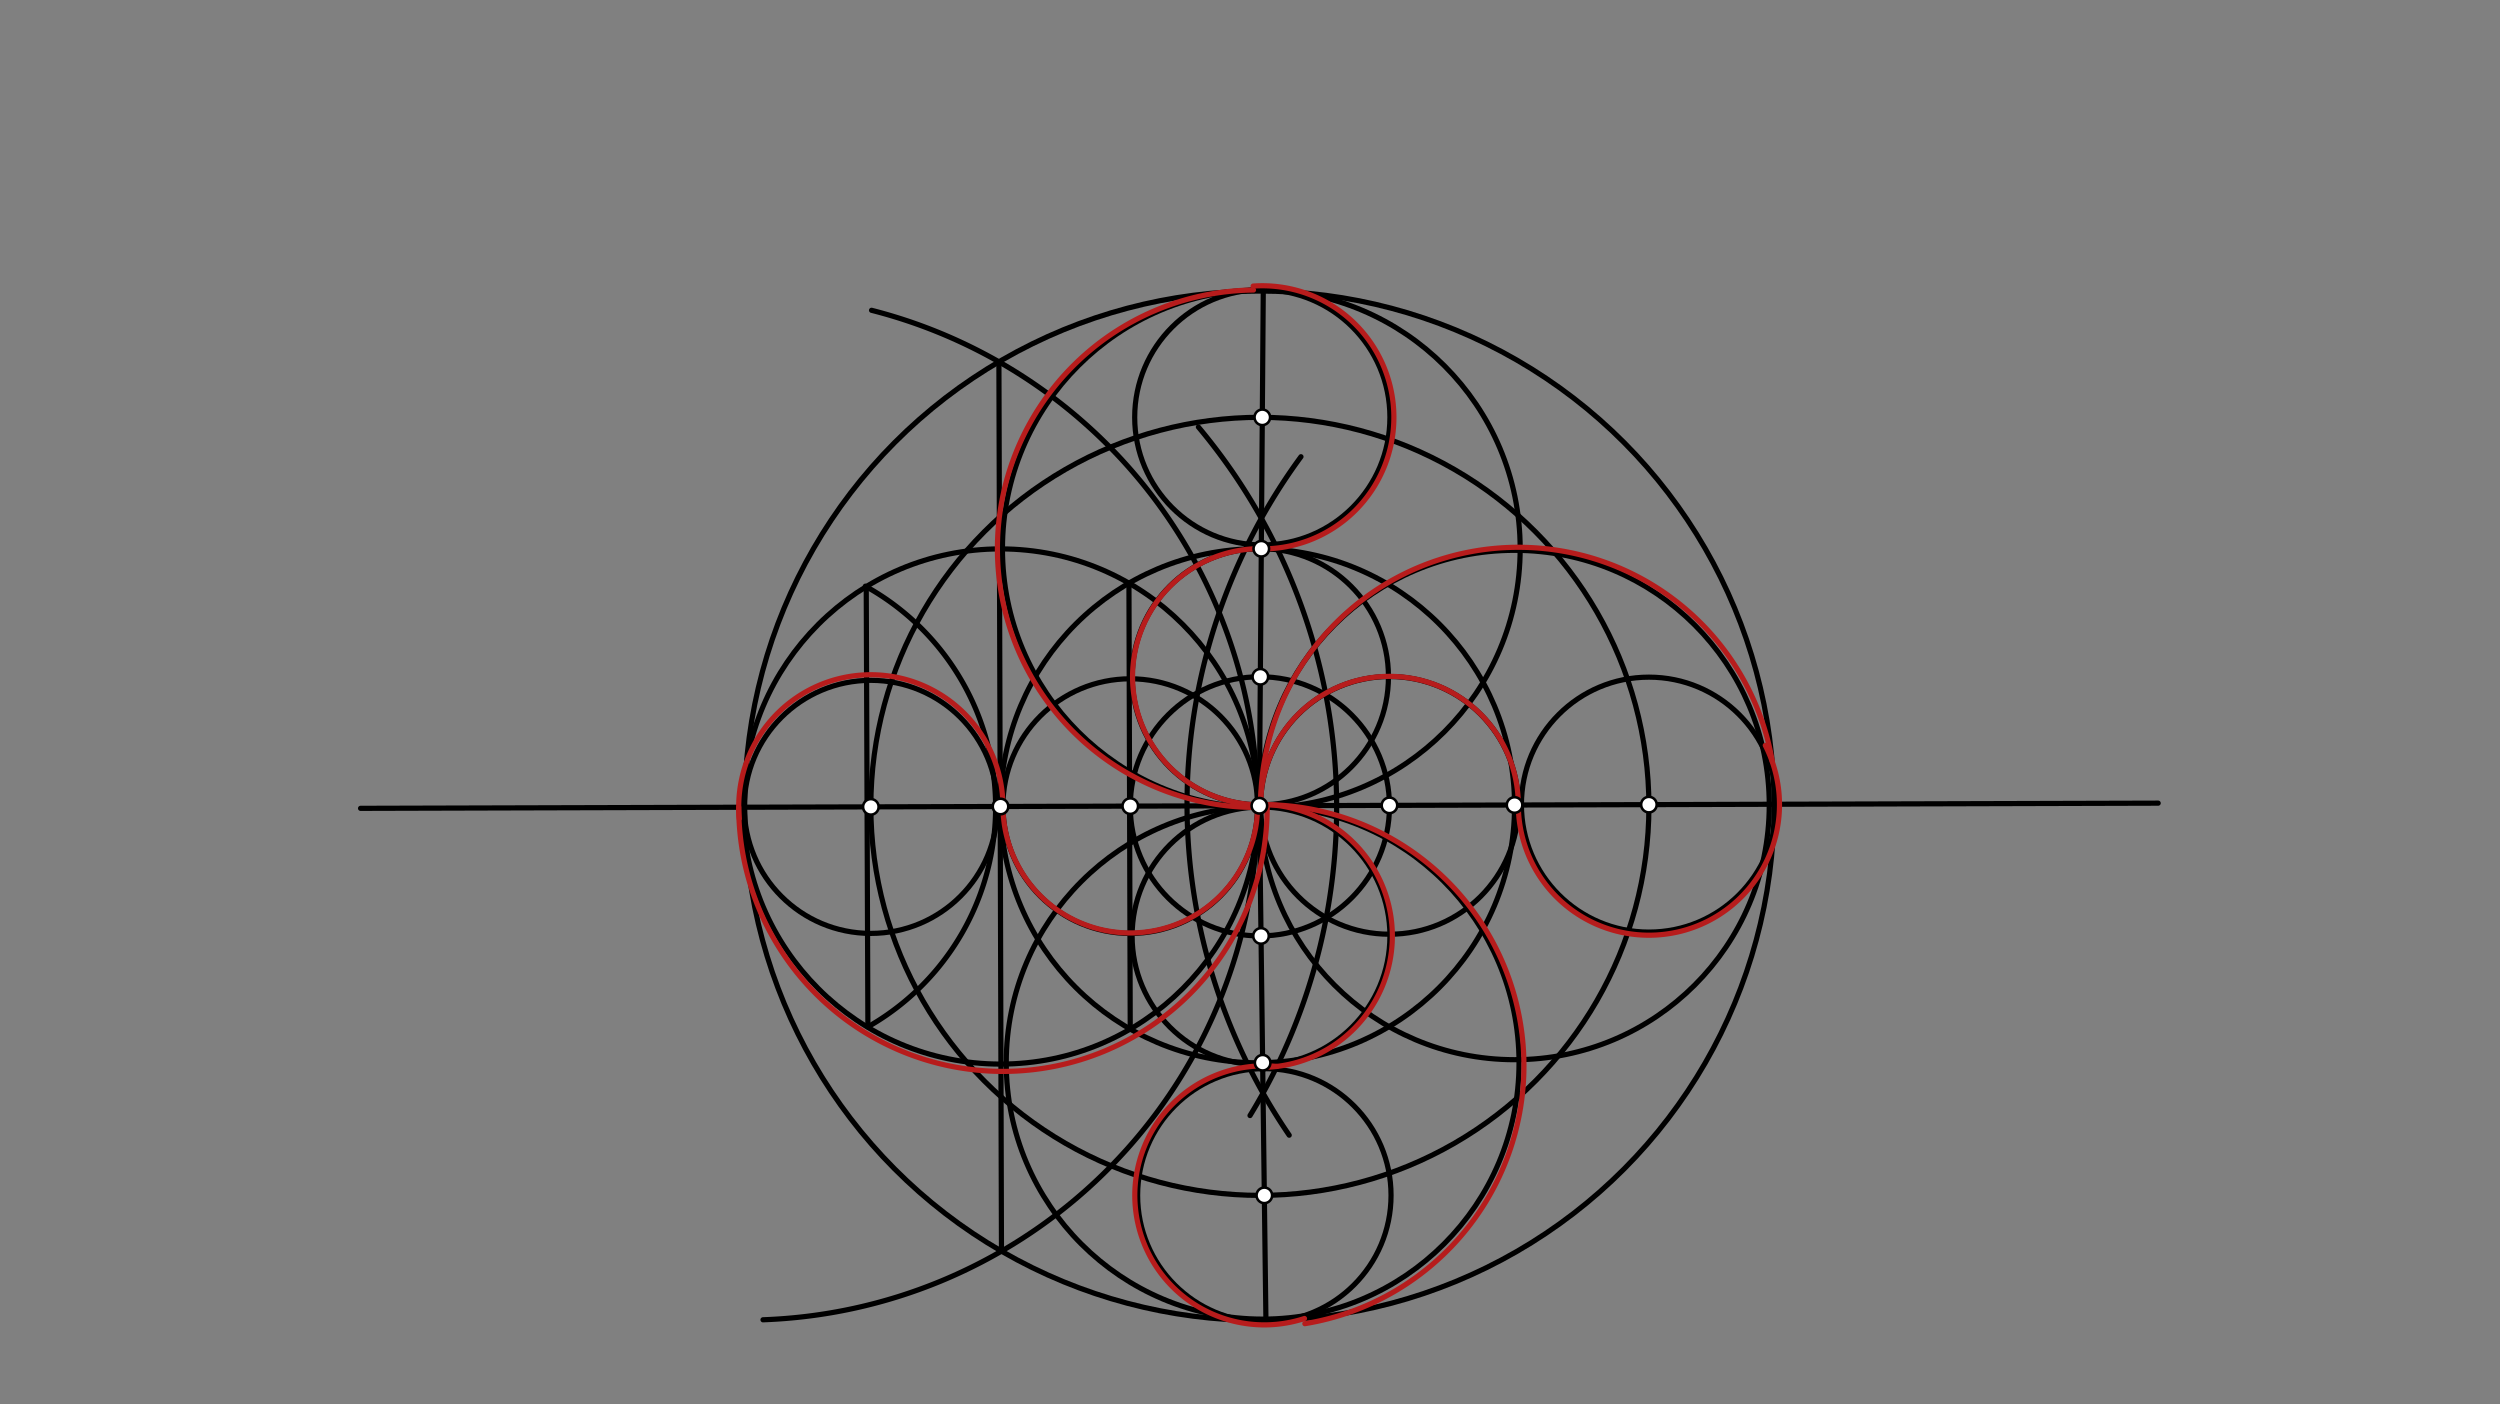 <svg xmlns="http://www.w3.org/2000/svg" class="svg--816" height="100%" preserveAspectRatio="xMidYMid meet" viewBox="0 0 963.78 541.417" width="100%"><rect x="0" y="0" width="963.78" height="541.417" fill="#808080" stroke="none"/><defs><marker id="marker-arrow" markerHeight="16" markerUnits="userSpaceOnUse" markerWidth="24" orient="auto-start-reverse" refX="24" refY="4" viewBox="0 0 24 8"><path d="M 0 0 L 24 4 L 0 8 z" stroke="inherit"></path></marker></defs><g class="aux-layer--949"></g><g class="main-layer--75a"><g class="element--733"><line stroke="#000000" stroke-dasharray="none" stroke-linecap="round" stroke-width="2" x1="139" x2="832" y1="311.625" y2="309.625"></line></g><g class="element--733"><g class="center--a87"><line x1="481.5" y1="310.625" x2="489.5" y2="310.625" stroke="#000000" stroke-width="1" stroke-linecap="round"></line><line x1="485.5" y1="306.625" x2="485.5" y2="314.625" stroke="#000000" stroke-width="1" stroke-linecap="round"></line><circle class="hit--87b" cx="485.5" cy="310.625" r="4" stroke="none" fill="transparent"></circle></g><circle cx="485.5" cy="310.625" fill="none" r="198.425" stroke="#000000" stroke-dasharray="none" stroke-width="2"></circle></g><g class="element--733"><path d="M 497 437.625 A 226.308 226.308 0 0 1 501.533 176.079" fill="none" stroke="#000000" stroke-dasharray="none" stroke-linecap="round" stroke-width="2"></path></g><g class="element--733"><path d="M 462 164.625 A 228.215 228.215 0 0 1 481.897 430.053" fill="none" stroke="#000000" stroke-dasharray="none" stroke-linecap="round" stroke-width="2"></path></g><g class="element--733"><line stroke="#000000" stroke-dasharray="none" stroke-linecap="round" stroke-width="2" x1="485.5" x2="487.003" y1="310.625" y2="112.205"></line></g><g class="element--733"><line stroke="#000000" stroke-dasharray="none" stroke-linecap="round" stroke-width="2" x1="485.5" x2="488.031" y1="310.625" y2="509.034"></line></g><g class="element--733"><path d="M 336 119.625 A 197.721 197.721 0 0 1 294.156 508.792" fill="none" stroke="#000000" stroke-dasharray="none" stroke-linecap="round" stroke-width="2"></path></g><g class="element--733"><line stroke="#000000" stroke-dasharray="none" stroke-linecap="round" stroke-width="2" x1="386.08" x2="385.09" y1="482.346" y2="139.48"></line></g><g class="element--733"><g class="center--a87"><line x1="480.796" y1="310.627" x2="488.796" y2="310.627" stroke="#000000" stroke-width="1" stroke-linecap="round"></line><line x1="484.796" y1="306.627" x2="484.796" y2="314.627" stroke="#000000" stroke-width="1" stroke-linecap="round"></line><circle class="hit--87b" cx="484.796" cy="310.627" r="4" stroke="none" fill="transparent"></circle></g><circle cx="484.796" cy="310.627" fill="none" r="99.087" stroke="#000000" stroke-dasharray="none" stroke-width="2"></circle></g><g class="element--733"><g class="center--a87"><line x1="381.709" y1="310.913" x2="389.709" y2="310.913" stroke="#000000" stroke-width="1" stroke-linecap="round"></line><line x1="385.709" y1="306.913" x2="385.709" y2="314.913" stroke="#000000" stroke-width="1" stroke-linecap="round"></line><circle class="hit--87b" cx="385.709" cy="310.913" r="4" stroke="none" fill="transparent"></circle></g><circle cx="385.709" cy="310.913" fill="none" r="99.305" stroke="#000000" stroke-dasharray="none" stroke-width="2"></circle></g><g class="element--733"><g class="center--a87"><line x1="482.251" y1="211.55" x2="490.251" y2="211.55" stroke="#000000" stroke-width="1" stroke-linecap="round"></line><line x1="486.251" y1="207.55" x2="486.251" y2="215.55" stroke="#000000" stroke-width="1" stroke-linecap="round"></line><circle class="hit--87b" cx="486.251" cy="211.55" r="4" stroke="none" fill="transparent"></circle></g><circle cx="486.251" cy="211.55" fill="none" r="99.79" stroke="#000000" stroke-dasharray="none" stroke-width="2"></circle></g><g class="element--733"><g class="center--a87"><line x1="579.883" y1="310.341" x2="587.883" y2="310.341" stroke="#000000" stroke-width="1" stroke-linecap="round"></line><line x1="583.883" y1="306.341" x2="583.883" y2="314.341" stroke="#000000" stroke-width="1" stroke-linecap="round"></line><circle class="hit--87b" cx="583.883" cy="310.341" r="4" stroke="none" fill="transparent"></circle></g><circle cx="583.883" cy="310.341" fill="none" r="98.187" stroke="#000000" stroke-dasharray="none" stroke-width="2"></circle></g><g class="element--733"><g class="center--a87"><line x1="482.764" y1="409.695" x2="490.764" y2="409.695" stroke="#000000" stroke-width="1" stroke-linecap="round"></line><line x1="486.764" y1="405.695" x2="486.764" y2="413.695" stroke="#000000" stroke-width="1" stroke-linecap="round"></line><circle class="hit--87b" cx="486.764" cy="409.695" r="4" stroke="none" fill="transparent"></circle></g><circle cx="486.764" cy="409.695" fill="none" r="98.843" stroke="#000000" stroke-dasharray="none" stroke-width="2"></circle></g><g class="element--733"><path d="M 333.614 225.985 A 97.418 97.418 0 0 1 334.586 395.868" fill="none" stroke="#000000" stroke-dasharray="none" stroke-linecap="round" stroke-width="2"></path></g><g class="element--733"><line stroke="#000000" stroke-dasharray="none" stroke-linecap="round" stroke-width="2" x1="333.943" x2="334.586" y1="226.168" y2="395.868"></line></g><g class="element--733"><g class="center--a87"><line x1="481.697" y1="310.858" x2="489.697" y2="310.858" stroke="#000000" stroke-width="1" stroke-linecap="round"></line><line x1="485.697" y1="306.858" x2="485.697" y2="314.858" stroke="#000000" stroke-width="1" stroke-linecap="round"></line><circle class="hit--87b" cx="485.697" cy="310.858" r="4" stroke="none" fill="transparent"></circle></g><circle cx="485.697" cy="310.858" fill="none" r="149.977" stroke="#000000" stroke-dasharray="none" stroke-width="2"></circle></g><g class="element--733"><line stroke="#000000" stroke-dasharray="none" stroke-linecap="round" stroke-width="2" x1="435.222" x2="435.718" y1="224.832" y2="396.706"></line></g><g class="element--733"><g class="center--a87"><line x1="481.697" y1="310.858" x2="489.697" y2="310.858" stroke="#000000" stroke-width="1" stroke-linecap="round"></line><line x1="485.697" y1="306.858" x2="485.697" y2="314.858" stroke="#000000" stroke-width="1" stroke-linecap="round"></line><circle class="hit--87b" cx="485.697" cy="310.858" r="4" stroke="none" fill="transparent"></circle></g><circle cx="485.697" cy="310.858" fill="none" r="49.959" stroke="#000000" stroke-dasharray="none" stroke-width="2"></circle></g><g class="element--733"><g class="center--a87"><line x1="482.634" y1="160.884" x2="490.634" y2="160.884" stroke="#000000" stroke-width="1" stroke-linecap="round"></line><line x1="486.634" y1="156.884" x2="486.634" y2="164.884" stroke="#000000" stroke-width="1" stroke-linecap="round"></line><circle class="hit--87b" cx="486.634" cy="160.884" r="4" stroke="none" fill="transparent"></circle></g><circle cx="486.634" cy="160.884" fill="none" r="49.196" stroke="#000000" stroke-dasharray="none" stroke-width="2"></circle></g><g class="element--733"><g class="center--a87"><line x1="481.877" y1="260.899" x2="489.877" y2="260.899" stroke="#000000" stroke-width="1" stroke-linecap="round"></line><line x1="485.877" y1="256.899" x2="485.877" y2="264.899" stroke="#000000" stroke-width="1" stroke-linecap="round"></line><circle class="hit--87b" cx="485.877" cy="260.899" r="4" stroke="none" fill="transparent"></circle></g><circle cx="485.877" cy="260.899" fill="none" r="49.389" stroke="#000000" stroke-dasharray="none" stroke-width="2"></circle></g><g class="element--733"><g class="center--a87"><line x1="482.14" y1="360.815" x2="490.14" y2="360.815" stroke="#000000" stroke-width="1" stroke-linecap="round"></line><line x1="486.14" y1="356.815" x2="486.14" y2="364.815" stroke="#000000" stroke-width="1" stroke-linecap="round"></line><circle class="hit--87b" cx="486.14" cy="360.815" r="4" stroke="none" fill="transparent"></circle></g><circle cx="486.14" cy="360.815" fill="none" r="49.695" stroke="#000000" stroke-dasharray="none" stroke-width="2"></circle></g><g class="element--733"><g class="center--a87"><line x1="483.416" y1="460.826" x2="491.416" y2="460.826" stroke="#000000" stroke-width="1" stroke-linecap="round"></line><line x1="487.416" y1="456.826" x2="487.416" y2="464.826" stroke="#000000" stroke-width="1" stroke-linecap="round"></line><circle class="hit--87b" cx="487.416" cy="460.826" r="4" stroke="none" fill="transparent"></circle></g><circle cx="487.416" cy="460.826" fill="none" r="48.847" stroke="#000000" stroke-dasharray="none" stroke-width="2"></circle></g><g class="element--733"><g class="center--a87"><line x1="331.72" y1="311.057" x2="339.72" y2="311.057" stroke="#000000" stroke-width="1" stroke-linecap="round"></line><line x1="335.72" y1="307.057" x2="335.72" y2="315.057" stroke="#000000" stroke-width="1" stroke-linecap="round"></line><circle class="hit--87b" cx="335.72" cy="311.057" r="4" stroke="none" fill="transparent"></circle></g><circle cx="335.72" cy="311.057" fill="none" r="48.781" stroke="#000000" stroke-dasharray="none" stroke-width="2"></circle></g><g class="element--733"><g class="center--a87"><line x1="431.738" y1="310.769" x2="439.738" y2="310.769" stroke="#000000" stroke-width="1" stroke-linecap="round"></line><line x1="435.738" y1="306.769" x2="435.738" y2="314.769" stroke="#000000" stroke-width="1" stroke-linecap="round"></line><circle class="hit--87b" cx="435.738" cy="310.769" r="4" stroke="none" fill="transparent"></circle></g><circle cx="435.738" cy="310.769" fill="none" r="49.086" stroke="#000000" stroke-dasharray="none" stroke-width="2"></circle></g><g class="element--733"><g class="center--a87"><line x1="531.655" y1="310.48" x2="539.655" y2="310.48" stroke="#000000" stroke-width="1" stroke-linecap="round"></line><line x1="535.655" y1="306.48" x2="535.655" y2="314.48" stroke="#000000" stroke-width="1" stroke-linecap="round"></line><circle class="hit--87b" cx="535.655" cy="310.48" r="4" stroke="none" fill="transparent"></circle></g><circle cx="535.655" cy="310.48" fill="none" r="49.676" stroke="#000000" stroke-dasharray="none" stroke-width="2"></circle></g><g class="element--733"><g class="center--a87"><line x1="631.673" y1="310.192" x2="639.673" y2="310.192" stroke="#000000" stroke-width="1" stroke-linecap="round"></line><line x1="635.673" y1="306.192" x2="635.673" y2="314.192" stroke="#000000" stroke-width="1" stroke-linecap="round"></line><circle class="hit--87b" cx="635.673" cy="310.192" r="4" stroke="none" fill="transparent"></circle></g><circle cx="635.673" cy="310.192" fill="none" r="49.143" stroke="#000000" stroke-dasharray="none" stroke-width="2"></circle></g><g class="element--733"><path d="M 485.984 311.121 A 49.676 49.676 0 1 1 585.331 310.337" fill="none" stroke="#B71C1C" stroke-dasharray="none" stroke-linecap="round" stroke-width="2"></path></g><g class="element--733"><path d="M 585.331 310.337 A 50.343 50.343 0 1 0 680.541 287.361" fill="none" stroke="#B71C1C" stroke-dasharray="none" stroke-linecap="round" stroke-width="2"></path></g><g class="element--733"><path d="M 485.984 311.121 A 99.35 99.35 0 0 1 683.253 293.551" fill="none" stroke="#B71C1C" stroke-dasharray="none" stroke-linecap="round" stroke-width="2"></path></g><g class="element--733"><path d="M 485.981 310.133 A 50.683 50.683 0 0 1 486.787 411.494" fill="none" stroke="#B71C1C" stroke-dasharray="none" stroke-linecap="round" stroke-width="2"></path></g><g class="element--733"><path d="M 492.248 411.129 A 49.931 49.931 0 1 0 502.889 508.299" fill="none" stroke="#B71C1C" stroke-dasharray="none" stroke-linecap="round" stroke-width="2"></path></g><g class="element--733"><path d="M 488.792 310.202 A 100.717 100.717 0 0 1 503.048 510.293" fill="none" stroke="#B71C1C" stroke-dasharray="none" stroke-linecap="round" stroke-width="2"></path></g><g class="element--733"><path d="M 386.652 310.91 A 49.086 49.086 0 1 0 484.822 310.244" fill="none" stroke="#B71C1C" stroke-dasharray="none" stroke-linecap="round" stroke-width="2"></path></g><g class="element--733"><path d="M 386.652 310.91 A 50.932 50.932 0 1 0 284.99 315.583" fill="none" stroke="#B71C1C" stroke-dasharray="none" stroke-linecap="round" stroke-width="2"></path></g><g class="element--733"><path d="M 284.788 311.204 A 101.864 101.864 0 0 0 488.516 311.146" fill="none" stroke="#B71C1C" stroke-dasharray="none" stroke-linecap="round" stroke-width="2"></path></g><g class="element--733"><path d="M 484.119 211.542 A 50.721 50.721 0 1 0 483.118 110.285" fill="none" stroke="#B71C1C" stroke-dasharray="none" stroke-linecap="round" stroke-width="2"></path></g><g class="element--733"><path d="M 484.119 211.542 A 49.389 49.389 0 0 0 487.336 310.266" fill="none" stroke="#B71C1C" stroke-dasharray="none" stroke-linecap="round" stroke-width="2"></path></g><g class="element--733"><path d="M 483.224 111.806 A 99.74 99.74 0 0 0 484.829 311.279" fill="none" stroke="#B71C1C" stroke-dasharray="none" stroke-linecap="round" stroke-width="2"></path></g><g class="element--733"><circle cx="485.5" cy="310.625" r="3" stroke="#000000" stroke-width="1" fill="#ffffff"></circle>}</g><g class="element--733"><circle cx="385.709" cy="310.913" r="3" stroke="#000000" stroke-width="1" fill="#ffffff"></circle>}</g><g class="element--733"><circle cx="486.251" cy="211.55" r="3" stroke="#000000" stroke-width="1" fill="#ffffff"></circle>}</g><g class="element--733"><circle cx="583.883" cy="310.341" r="3" stroke="#000000" stroke-width="1" fill="#ffffff"></circle>}</g><g class="element--733"><circle cx="486.764" cy="409.695" r="3" stroke="#000000" stroke-width="1" fill="#ffffff"></circle>}</g><g class="element--733"><circle cx="335.72" cy="311.057" r="3" stroke="#000000" stroke-width="1" fill="#ffffff"></circle>}</g><g class="element--733"><circle cx="486.634" cy="160.884" r="3" stroke="#000000" stroke-width="1" fill="#ffffff"></circle>}</g><g class="element--733"><circle cx="635.673" cy="310.192" r="3" stroke="#000000" stroke-width="1" fill="#ffffff"></circle>}</g><g class="element--733"><circle cx="487.416" cy="460.826" r="3" stroke="#000000" stroke-width="1" fill="#ffffff"></circle>}</g><g class="element--733"><circle cx="435.738" cy="310.769" r="3" stroke="#000000" stroke-width="1" fill="#ffffff"></circle>}</g><g class="element--733"><circle cx="485.877" cy="260.899" r="3" stroke="#000000" stroke-width="1" fill="#ffffff"></circle>}</g><g class="element--733"><circle cx="535.655" cy="310.48" r="3" stroke="#000000" stroke-width="1" fill="#ffffff"></circle>}</g><g class="element--733"><circle cx="486.14" cy="360.815" r="3" stroke="#000000" stroke-width="1" fill="#ffffff"></circle>}</g></g><g class="snaps-layer--ac6"></g><g class="temp-layer--52d"></g></svg>